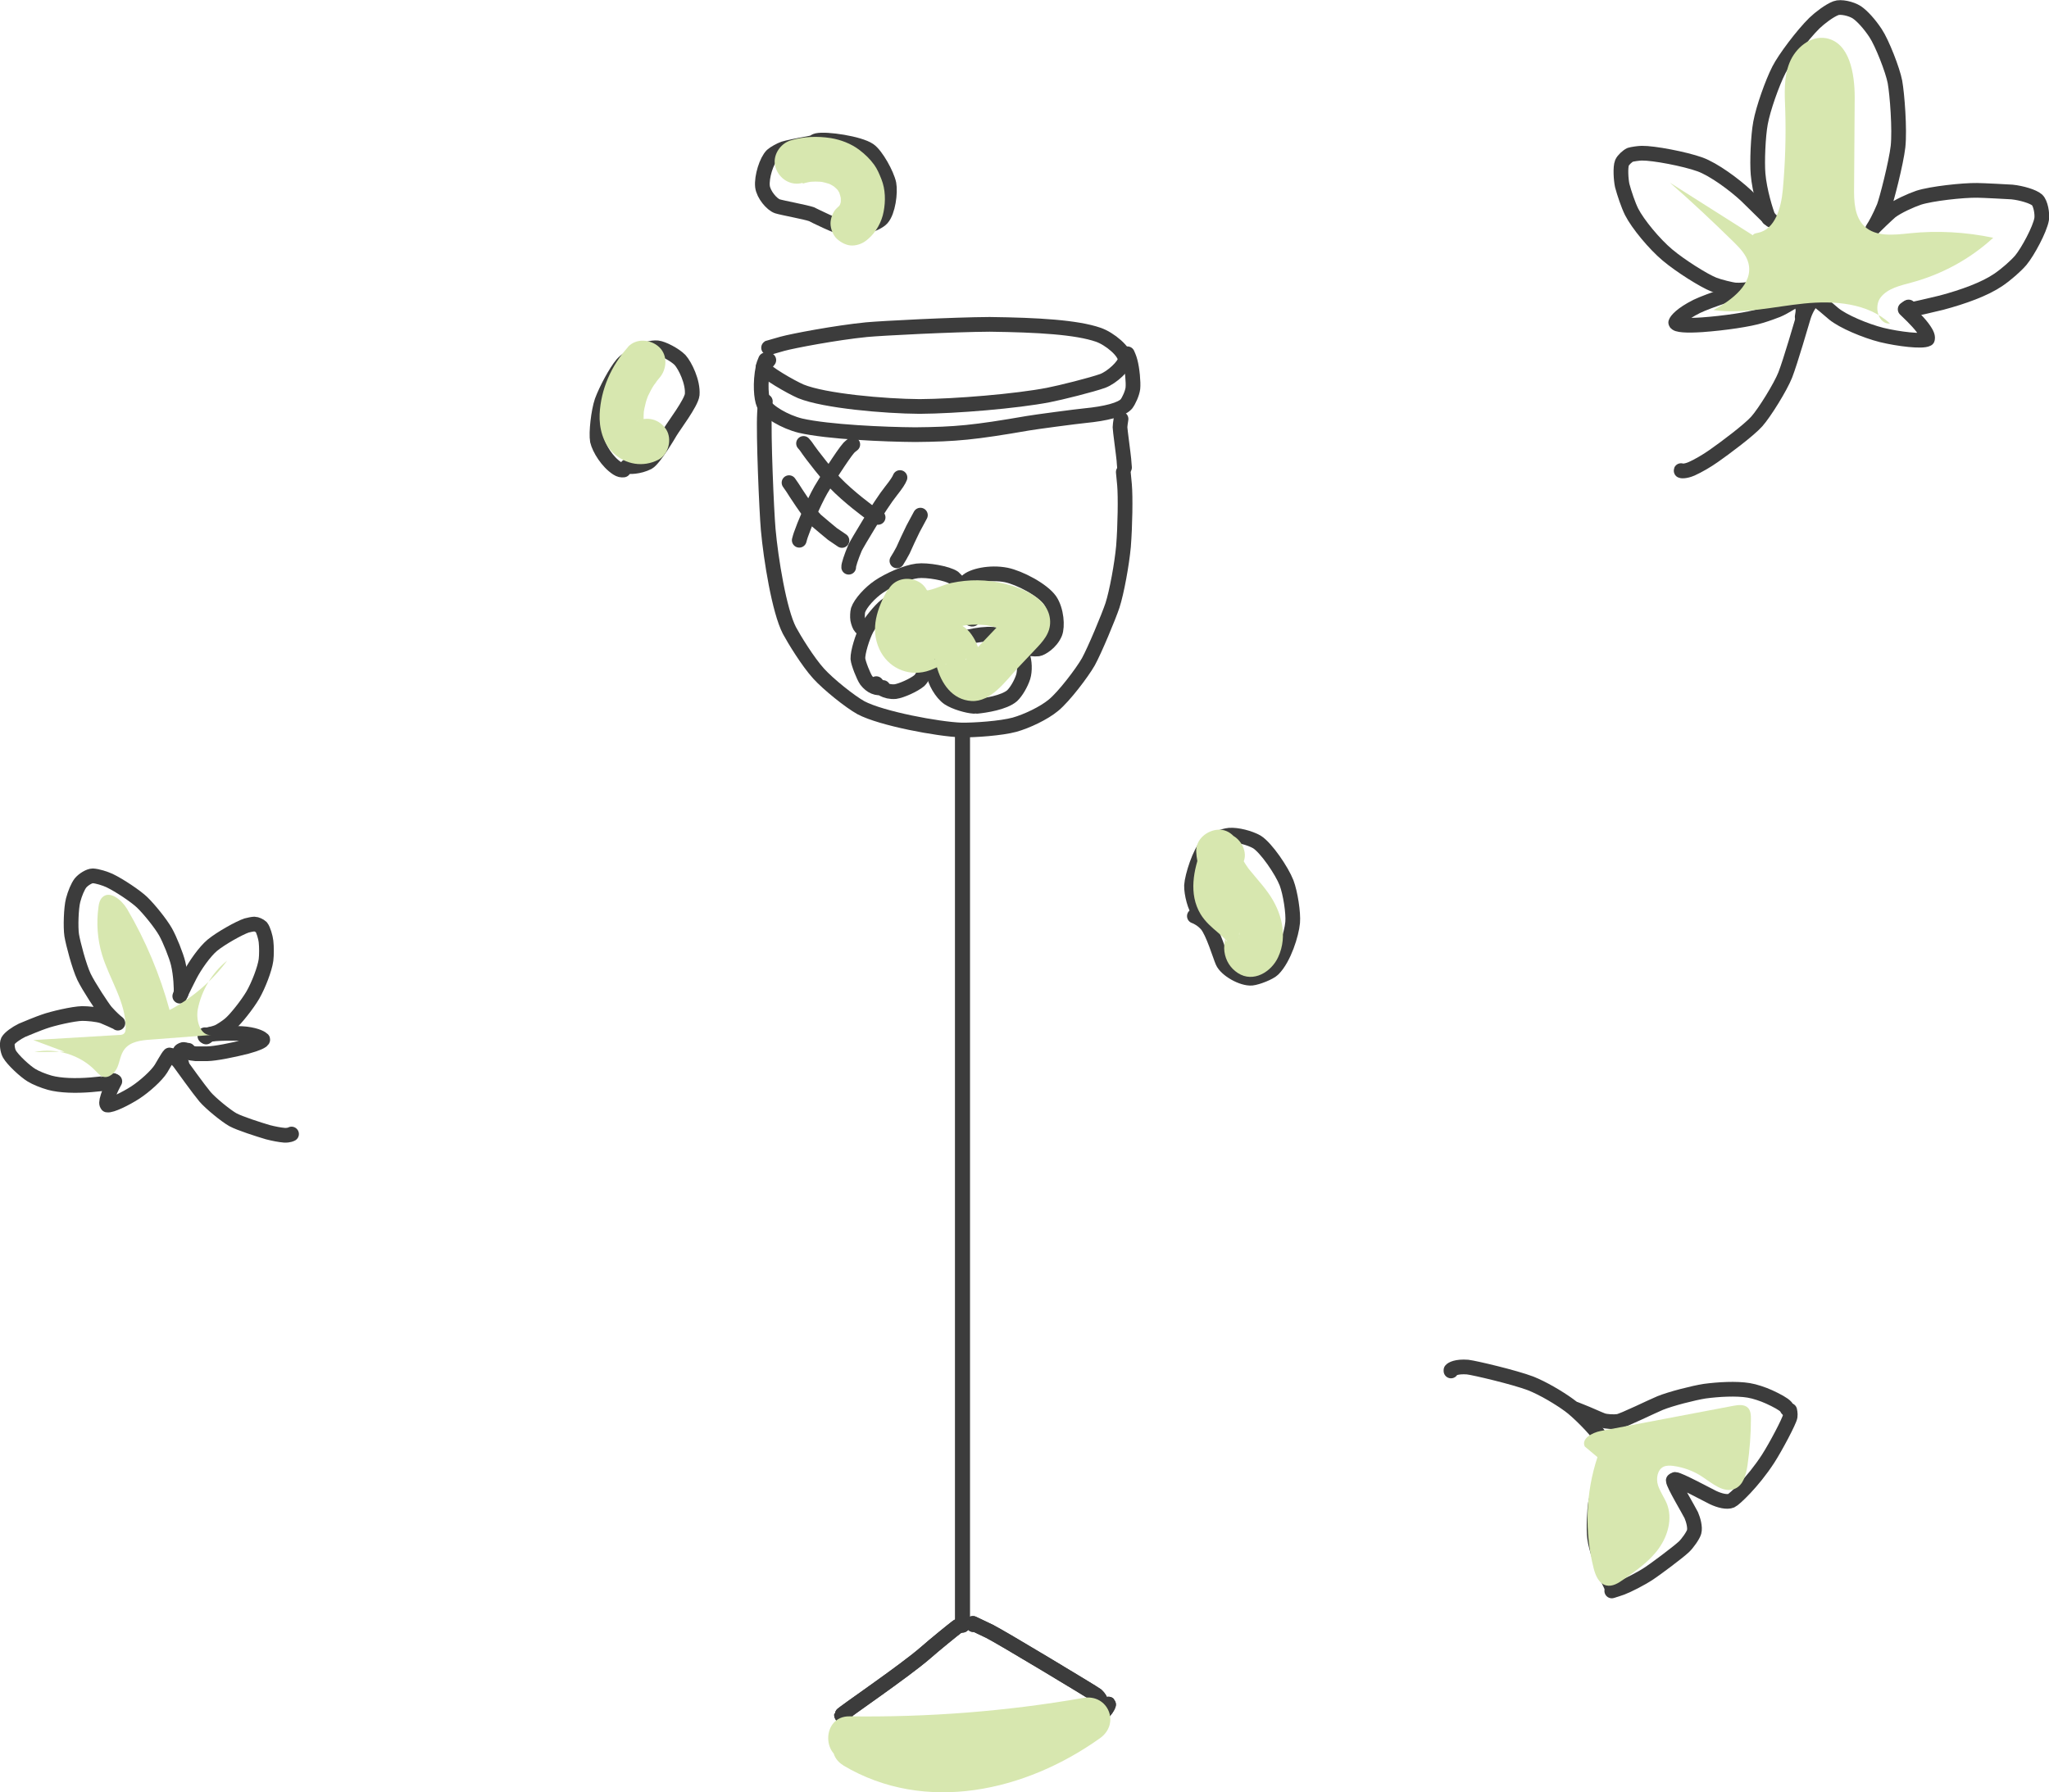 <?xml version="1.0" encoding="UTF-8"?><svg xmlns="http://www.w3.org/2000/svg" viewBox="0 0 100.29 87.74"><defs><style>.d{fill:#d7e7af;}.e{isolation:isolate;}.f{fill:none;stroke:#3c3c3c;stroke-linecap:round;stroke-linejoin:round;stroke-width:.72px;}.g{mix-blend-mode:multiply;}</style></defs><g class="e"><g id="b"><g id="c"><g><g><g><path class="f" d="M37.63,17.63l-.28,.35c.08,.23,1.36,.97,1.85,1.18,1.15,.47,4.11,.73,5.81,.74,1.78-.01,4.75-.26,6.3-.56,.62-.12,2.13-.5,2.66-.69,.46-.17,1.07-.75,1.1-1.03,.02-.4-.76-1.04-1.31-1.23-1.07-.37-2.96-.48-5.32-.51-1.78,.01-5.29,.19-6.03,.26-1.5,.15-3.6,.55-4.11,.69-.12,.03-.72,.21-.7,.2"/><path class="f" d="M37.46,19.65c-.02,.29-.04,.48-.04,.57-.06,1.04,.1,4.78,.18,5.7,.13,1.45,.54,3.99,1.04,4.95,.22,.41,.9,1.53,1.43,2.11,.47,.52,1.53,1.37,2.07,1.67,1,.53,3.78,1.05,4.91,1.09,.64,.01,1.95-.08,2.61-.26,.6-.17,1.43-.56,1.91-.96,.51-.42,1.4-1.59,1.7-2.12,.31-.56,1-2.22,1.18-2.76,.21-.65,.46-2.02,.54-2.89,.08-1.02,.1-2.44,.05-3.01-.02-.21-.04-.42-.06-.63"/><path class="f" d="M43.22,33.66c-.29,.07-.58-.04-.82-.35-.13-.18-.39-.84-.41-1.06-.01-.32,.22-1.07,.43-1.47,.2-.35,.65-.9,.91-1.11,.28-.22,.77-.39,1.06-.38,.22,.02,.69,.25,.87,.43,.38,.39,.57,1.37,.51,1.9-.05,.41-.56,1.51-.77,1.7-.26,.22-.88,.5-1.18,.54-.48,.04-.8-.22-.93-.39"/><path class="f" d="M47.67,34.58c-.32-.02-.92-.19-1.24-.4-.35-.24-.69-.84-.73-1.23-.03-.38,.53-1.23,.94-1.49,.45-.28,1.68-.51,2.17-.37,.48,.15,1.04,.6,1.23,1,.12,.27,.13,.76,.04,1.05-.11,.34-.34,.73-.54,.92-.39,.34-1.32,.48-1.72,.52"/><path class="f" d="M37.47,17.62c-.06,.13-.1,.25-.12,.36-.16,.78-.09,1.53,.03,1.8,.19,.37,1.03,.87,1.8,1.06,1.36,.31,4.12,.43,5.62,.44,2-.02,2.86-.1,5.52-.56,.34-.06,2.37-.33,2.79-.37,1.02-.1,1.77-.29,2.02-.57,.13-.17,.29-.53,.32-.77,.03-.29-.03-.94-.13-1.31-.04-.17-.14-.38-.14-.38"/><path class="f" d="M54.87,20.51c-.03,.19-.05,.33-.05,.41,0,.12,.17,1.36,.19,1.59,0,.08,.02,.2,.03,.38"/><path class="f" d="M38.62,23.63c.09,.12,.14,.21,.18,.26,.08,.13,.78,1.23,1.13,1.57,.16,.14,.65,.55,.81,.68,.08,.06,.33,.22,.47,.32"/><path class="f" d="M39.33,21.71c.05,.05,.08,.1,.11,.13,.34,.51,1.13,1.48,1.42,1.79,.67,.7,1.7,1.46,1.81,1.53,.06,.04,.16,.09,.31,.17"/><path class="f" d="M41.74,21.76c-.08,.06-.14,.11-.19,.16-.29,.32-1.21,1.78-1.37,2.06-.37,.65-.83,1.76-.98,2.2-.02,.06-.05,.15-.08,.27"/><path class="f" d="M44.05,23.38c-.05,.13-.17,.32-.44,.66-.54,.67-1.69,2.62-1.76,2.78-.19,.45-.32,.85-.31,.95"/><path class="f" d="M45.05,25.22c-.18,.34-.3,.56-.36,.67-.09,.17-.44,.93-.49,1.05-.07,.14-.24,.43-.3,.52"/><path class="f" d="M47.11,35.89v43.68"/><path class="f" d="M47.61,30.31s-.04,.01-.06,0c-.18-.08-.46-.36-.51-.47-.14-.32,0-1.08,.27-1.37,.25-.27,1.14-.48,1.94-.32,.64,.13,1.78,.72,2.15,1.25,.32,.48,.37,1.27,.24,1.6-.2,.48-.68,.75-.82,.77-.11,.01-.25,.01-.3,0"/><path class="f" d="M46.87,28.48s-.14-.16-.19-.2c-.3-.21-1.3-.39-1.79-.33-.56,.07-1.4,.45-1.87,.77-.43,.29-.9,.8-1.02,1.15-.03,.1-.04,.34-.02,.46,.03,.16,.1,.33,.15,.38"/><path class="f" d="M46.92,79.61s-.03,0-.08,.04c-.15,.11-1.1,.88-1.53,1.26-1.04,.91-4.11,2.99-4.12,3.06,.12,.22,.18,.32,.35,.38,1,.33,3.07,.55,5.12,.64,1.58,.05,4.49-.13,5.63-.39,.4-.1,1.17-.37,1.42-.52,.43-.28,.57-.63,.55-.65"/><path class="f" d="M47.64,79.54l-.02-.06s.45,.21,.8,.38c.55,.27,5.11,3.02,5.25,3.13,.26,.23,.3,.57,.24,.67,0,0-.01,0-.01,0"/><path class="f" d="M30.52,23.01c-.11,.01-.18,0-.31-.08-.48-.31-.88-.96-.97-1.35-.07-.39,.05-1.44,.22-1.94,.21-.57,.68-1.44,.99-1.81,.33-.37,1.17-.85,1.73-.8,.27,.03,.86,.34,1.11,.6,.24,.27,.64,1.07,.59,1.69-.04,.4-.9,1.53-1.07,1.82-.02,.04-.79,1.34-1.09,1.5-.45,.23-.94,.22-1.02,.19"/><path class="f" d="M39.72,7.04s.14-.13,.27-.16c.46-.1,2.07,.14,2.55,.47,.35,.24,.87,1.18,.97,1.65,.08,.43-.04,1.35-.34,1.69-.27,.3-1.21,.58-1.72,.52-.37-.04-1.69-.7-1.72-.72-.31-.11-1.43-.31-1.68-.39-.27-.09-.68-.57-.73-.97-.05-.47,.2-1.27,.47-1.53,.11-.1,.4-.26,.57-.32,.15-.05,.78-.18,1.14-.24,.28-.05,.43-.1,.43-.11"/><path class="f" d="M58.86,44.71l-.16-.03c-.21-.23-.39-.93-.38-1.33,.03-.46,.4-1.63,.77-2.01,.2-.19,.76-.42,1.08-.45,.39-.03,1,.13,1.35,.33,.46,.29,1.22,1.41,1.45,2,.19,.5,.34,1.48,.3,1.94-.05,.57-.42,1.76-.95,2.29-.18,.18-.78,.41-1.05,.44-.46,.04-1.26-.41-1.43-.81-.12-.27-.47-1.45-.78-1.81-.21-.24-.46-.37-.6-.42"/><path class="f" d="M47.11,35.89v43.68"/><path class="f" d="M46.92,79.61s-.03,0-.08,.04c-.15,.11-1.1,.88-1.53,1.26-1.04,.91-4.11,2.99-4.12,3.06,.12,.22,.18,.32,.35,.38,1,.33,3.07,.55,5.12,.64,1.58,.05,4.49-.13,5.63-.39,.4-.1,1.17-.37,1.42-.52,.43-.28,.57-.63,.55-.65"/><path class="f" d="M47.64,79.54l-.02-.06s.45,.21,.8,.38c.55,.27,5.11,3.02,5.25,3.13,.26,.23,.3,.57,.24,.67,0,0-.01,0-.01,0"/></g><g class="g"><path class="d" d="M41.27,86.43c4.03,2.4,8.94,1.26,12.57-1.33,1.01-.72,.39-2.19-.83-1.97-3.78,.66-7.6,.95-11.43,.9-1.39-.02-1.39,2.14,0,2.16,4.03,.05,8.04-.29,12.01-.98l-.83-1.97c-3,2.14-7,3.34-10.39,1.33-1.2-.71-2.28,1.15-1.09,1.86h0Z"/></g><g class="g"><path class="d" d="M30.74,16.99c-.82,.91-1.33,2.06-1.39,3.28-.03,.68,.16,1.43,.67,1.91,.61,.57,1.46,.71,2.2,.33,.5-.26,.69-1,.39-1.48-.33-.51-.94-.67-1.48-.39,.28-.15,.14-.05,.02-.03l.29-.04c-.05,0-.1,0-.15,0l.29,.04c-.05,0-.1-.02-.15-.03-.14-.03,.11,.03,.11,.05l-.13-.08s.23,.17,.08,.05c-.06-.05,.13,.24,.05,.06-.02-.04-.1-.21-.03-.04s0,0,0-.05c-.02-.06-.03-.12-.03-.18l.04,.29c-.03-.23-.02-.46,.01-.69l-.04,.29c.03-.2,.07-.39,.12-.58,.03-.09,.05-.18,.09-.27,.02-.05,.04-.1,.06-.15,.05-.12-.12,.25-.02,.06,.08-.17,.17-.34,.27-.49,.05-.07,.27-.34,.05-.09,.07-.08,.13-.16,.2-.24,.38-.42,.44-1.12,0-1.53-.41-.38-1.12-.45-1.53,0h0Z"/></g><g class="g"><path class="d" d="M39.29,8.99c.16-.05,.32-.08,.49-.11l-.29,.04c.29-.04,.58-.04,.87,0l-.29-.04c.22,.03,.44,.09,.65,.17l-.26-.11c.18,.08,.35,.17,.5,.29l-.22-.17c.12,.1,.23,.2,.33,.32l-.17-.22c.1,.13,.18,.26,.24,.4l-.11-.26c.07,.17,.12,.35,.15,.53l-.04-.29c.02,.17,.02,.34,0,.5l.04-.29c-.02,.14-.06,.27-.11,.4l.11-.26c-.05,.1-.1,.2-.17,.29l.17-.22c-.06,.08-.13,.15-.21,.22-.2,.17-.32,.51-.32,.76s.12,.58,.32,.76,.48,.33,.76,.32,.54-.12,.76-.32c.39-.33,.67-.84,.76-1.34,.1-.52,.09-1.09-.11-1.59-.1-.25-.2-.49-.35-.7-.22-.3-.44-.51-.74-.74-.4-.3-.9-.49-1.39-.57-.66-.1-1.31-.08-1.95,.11-.54,.16-.93,.77-.75,1.33s.75,.92,1.33,.75h0Z"/></g><g class="g"><path class="d" d="M43.44,28.87c-.5,.92-.86,1.9-.4,2.91,.41,.89,1.35,1.34,2.3,1.09,.22-.06,.43-.16,.63-.25,.05-.02,.24-.1,.03-.01,.08-.03,.16-.05,.24-.08s.18,0-.06,0c-.11,0-.24-.04-.33-.12,.01,.01-.13-.14-.1-.16,0,0,.09,.32,.09,.35,.22,.85,.76,1.66,1.71,1.72s1.67-.98,2.26-1.61l.85-.9c.38-.4,.76-.8,.74-1.4-.04-1.1-1.32-1.61-2.22-1.83s-1.75-.22-2.61-.04c-.42,.09-.82,.32-1.25,.38,.23-.03-.18-.06,.05-.01-.11-.02-.21-.06-.31-.08-.39-.08-.77-.05-1.12,.13-.62,.31-.95,1.09-.76,1.75s.84,1.14,1.54,1.13c.56-.01,1.11-.49,1.08-1.08s-.47-1.09-1.08-1.08c.11,0,.3,.1,.37,.17l.08,.33c.14,.21,.12,.41-.06,.58-.02,.01-.47,.2-.47,.18h-.04l.16,.04c.41,.11,.8,.11,1.21,.02,.27-.06,.52-.17,.78-.26,.12-.04,.24-.07,.37-.1,.05-.01,.11-.02,.16-.03,.33-.07-.1,0,.09-.01,.27-.03,.54-.02,.81,0,.03,0,.21,.02,.04,0,.05,0,.11,.02,.16,.03,.16,.03,.32,.07,.47,.11,.07,.02,.14,.04,.21,.07,0,0,.17,.06,.07,.02-.11-.04,.1,.04,.12,.05,.05,.02,.1,.05,.14,.07,.01,0,.14,.09,.17,.1-.18-.02-.07-1.08-.07-1.08-.1,.04-.23,.25-.31,.33l-1.32,1.39-.3,.31s-.3,.28-.3,.31c-.03-.16,.63-.07,.61-.08,.07,.03,.12,.07,.18,.11-.14-.11,.06,.15,0-.03s.04,.18-.03-.08c-.03-.09-.05-.18-.07-.27-.09-.37-.24-.7-.48-1-.45-.54-1.2-.69-1.85-.49-.18,.06-.36,.14-.54,.22-.03,.01-.2,.09-.08,.03,.14-.06-.12,.04-.12,.04-.04,.01-.09,.02-.12,.03-.09,.03,.14,0,.2,.01-.18-.02-.03-.01,.02,.02l.08,.07c-.07-.07-.08-.08-.03-.02,.08,.09,0,0-.02-.03-.13-.25,.04,.13,0-.03-.04-.14-.02,.17,0,.03,0-.06,.02-.23,0-.09,.01-.07,.04-.15,.06-.22,0-.03,.06-.17,.02-.06,.07-.18,.17-.35,.26-.51,.27-.5,.14-1.2-.39-1.48s-1.19-.14-1.48,.39h0Z"/></g><g class="g"><path class="d" d="M58.8,41.58c-.38,1-.63,2.18-.04,3.17,.23,.38,.55,.65,.88,.93,.14,.12,.26,.24,.39,.36,.09,.09-.04,.04-.06-.08,0,.01,.06,.1,.06,.1-.02,0-.08-.26-.04-.1,.04,.18-.02-.23,0-.09,0,.06-.04,.14,0,.03,.06-.13,0,0-.02,.06-.04,.23-.07,.41-.04,.63,.06,.44,.29,.81,.66,1.05,.76,.49,1.64-.06,1.97-.78,.49-1.05,.16-2.25-.49-3.15-.17-.24-.36-.47-.55-.69-.08-.1-.17-.2-.25-.3-.03-.04-.07-.08-.1-.12-.02-.03-.16-.2-.06-.07,.11,.14-.05-.06-.05-.08-.04-.05-.07-.1-.11-.16-.06-.09-.11-.19-.17-.29-.09-.16,.02,.02,.02,.06,0-.05-.06-.16-.07-.21,0-.03-.02-.13-.03-.14l.02,.14s0-.1-.01-.15c-.03-.56-.48-1.11-1.08-1.08-.56,.03-1.11,.48-1.08,1.08,.06,1.22,.8,2.08,1.55,2.96,.03,.04,.07,.08,.1,.12,.02,.03,.17,.19,.06,.07-.1-.11,0,.02,.03,.04,.04,.05,.07,.11,.1,.16,.06,.1,.11,.21,.17,.31,.07,.12-.08-.24,0-.01,.02,.05,.03,.09,.05,.14,.02,.06,.03,.12,.05,.18,.03,.13-.03,.15,0-.04,0,.04,0,.1,0,.14s-.02,.25,0,.06c.03-.17,0,0-.01,.03-.05,.19-.03,0,.03-.03,0,0-.07,.11-.07,.12,.09-.11,.11-.13,.06-.08-.06,.06-.03,.03,.09-.08l.54-.15,.55,.25c.11,.11,.18,.24,.2,.39,0,.06-.02,.3,.02,.12,.04-.17,.07-.36,.07-.54,0-.32-.1-.65-.26-.92-.24-.42-.61-.69-.96-1-.07-.06-.15-.13-.21-.2-.03-.03-.06-.06-.09-.09-.14-.15,.09,.16,.03,.04-.02-.04-.1-.12-.09-.17,0,.04,.06,.2,.03,.05,0-.02-.05-.26-.02-.08s0-.04,0-.08c0-.05,0-.1,0-.15,0-.01,.02-.27,0-.09s.01-.05,.02-.09c.01-.05,.02-.1,.04-.16,.07-.26,.16-.51,.25-.76,.2-.53-.22-1.21-.75-1.33-.61-.14-1.11,.19-1.33,.75h0Z"/></g></g><g><g><path class="f" d="M5.54,52.9c-.03,.05-.05,.09-.07,.1-.02,.01-.73,.09-1.02,.11-.75,.06-1.49,.04-2.01-.1-.32-.09-.69-.24-.9-.37-.3-.18-.91-.74-1.08-1.04-.09-.16-.14-.5-.07-.64,.08-.15,.4-.38,.69-.52,.08-.04,.9-.37,1.06-.42,.44-.16,1.45-.39,1.88-.4,.26,0,.74,.04,1.01,.13,.11,.04,.68,.29,.74,.34-.13-.1-.33-.28-.58-.56-.15-.17-.85-1.23-1.08-1.71-.24-.51-.53-1.62-.6-2.03-.06-.39-.03-1.34,.07-1.72,.09-.34,.23-.67,.36-.84,.14-.17,.43-.35,.6-.35,.23,.01,.6,.13,.82,.23,.5,.24,1.3,.78,1.6,1.07,.35,.34,.9,1.02,1.14,1.44,.21,.37,.53,1.17,.62,1.55,.13,.54,.16,1.24,.14,1.48"/><path class="f" d="M10.03,50.73v-.07c-.06,.04,.34-.02,.62-.13,.13-.05,.49-.29,.62-.41,.26-.22,.83-.93,1.11-1.41,.27-.47,.58-1.27,.64-1.71,.03-.23,.03-.65,0-.91-.02-.19-.13-.58-.23-.7-.07-.07-.24-.15-.34-.15-.06,0-.28,.04-.38,.07-.36,.12-1.27,.63-1.68,.97-.37,.31-.84,.98-1.09,1.46-.08,.16-.37,.73-.47,.95-.01,.03-.02,.05-.03,.08"/><path class="f" d="M8.99,51.48s.02,.02,.14,.04c.16,.03,.32,.06,.45,.07,.13,0,.36,0,.57,0,.4-.01,1.21-.17,1.92-.35,.48-.13,.81-.27,.79-.35-.05-.05-.26-.2-.82-.27-.43-.05-1.61-.04-1.78,.04-.03,.01-.09,.05-.17,.11"/><path class="f" d="M14.27,55.52s-.11,.07-.35,.06c-.24-.02-.54-.08-.81-.15-.44-.13-1.38-.43-1.71-.61-.34-.19-1.1-.81-1.37-1.13-.31-.37-1.06-1.42-1.2-1.61-.15-.22-.4-.42-.53-.43-.06,.04-.38,.61-.42,.67-.21,.34-.8,.87-1.26,1.17-.48,.31-1.18,.65-1.37,.61-.04-.05-.06-.13,.03-.41,.09-.29,.3-.68,.34-.75l-.13-.03"/><path class="f" d="M8.89,52.06c-.05-.09-.08-.16-.1-.2-.04-.11-.02-.34,.03-.4,.03-.04,.15-.09,.18-.08,.04,0,.15,.05,.21,.04"/></g><g class="g"><path class="d" d="M1.63,50.92l4.2-.25c.09,0,.19-.01,.25-.08,.06-.06,.07-.16,.07-.25,.02-1.26-.78-2.38-1.15-3.58-.23-.76-.29-1.57-.18-2.35,.02-.17,.06-.34,.18-.47,.36-.37,.95,.11,1.22,.56,.91,1.55,1.61,3.22,2.08,4.95,1.1-.58,2.08-1.42,2.82-2.42-.74,.59-1.26,1.46-1.44,2.39-.1,.55,.13,1.32,.68,1.25l-3.01,.23c-.46,.03-.97,.1-1.25,.46-.2,.25-.23,.59-.35,.88s-.42,.57-.72,.47c-.14-.05-.24-.17-.35-.28-.75-.79-1.94-1.15-3-.92l1.48-.02"/></g></g><g><g><path class="f" d="M86.57,10.69c-.14-.34-.45-1.34-.52-2.17-.05-.58,0-1.86,.12-2.5,.13-.71,.57-1.95,.9-2.6,.28-.55,1.15-1.71,1.74-2.29,.26-.25,.73-.61,1.05-.73,.23-.09,.74,.02,1.02,.2,.27,.18,.63,.58,.92,1.02,.32,.48,.84,1.81,.95,2.39,.11,.61,.24,2.33,.15,3.17-.09,.79-.56,2.62-.69,2.95-.22,.52-.41,.87-.55,1.08,.07-.1,.75-.74,.88-.85,.34-.26,.99-.55,1.37-.68,.62-.2,2.16-.37,2.86-.36,.25,0,1.58,.07,1.71,.08,.47,.05,1.04,.22,1.23,.39,.17,.16,.26,.67,.22,.94-.09,.51-.68,1.6-1.02,2.01-.24,.28-.69,.68-1.1,.96-.66,.45-1.7,.83-2.79,1.12-.42,.1-1.47,.35-1.51,.34-.03,0-.08-.04-.14-.1"/><path class="f" d="M86.69,10.78s-.06-.06-.09-.09c-.25-.25-.94-.92-1.13-1.11-.59-.55-1.58-1.28-2.26-1.53-.75-.27-2.28-.56-2.85-.55-.15,0-.48,.05-.57,.08-.13,.06-.34,.25-.4,.39-.09,.22-.05,.83,.01,1.11,.1,.38,.3,.97,.46,1.29,.31,.61,1.13,1.59,1.75,2.11,.64,.54,1.79,1.26,2.27,1.45,.25,.1,.88,.26,1.08,.27,.45,.02,1.05-.09,.94-.12l.03,.1"/><path class="f" d="M85.89,14.25c-.15-.04-.25-.06-.3-.07-.28-.02-1.96,.54-2.54,.82-.76,.38-1,.69-1.03,.79,.02,.13,.54,.16,1.29,.11,1.1-.08,2.32-.26,2.89-.44,.3-.09,.62-.21,.8-.28,.17-.07,.4-.2,.6-.32,.16-.1,.19-.12,.18-.13"/><path class="f" d="M93.42,15.03l-.17,.11c.09,.09,.58,.54,.85,.9,.26,.35,.26,.47,.24,.56-.25,.14-1.41,0-2.24-.2-.79-.2-1.89-.66-2.35-1.04-.08-.07-.82-.71-.92-.74-.18,.08-.43,.49-.55,.87-.1,.33-.64,2.2-.9,2.87-.23,.58-1,1.83-1.39,2.27-.37,.42-1.56,1.31-2.12,1.7-.34,.24-.74,.47-1.07,.62-.32,.14-.53,.11-.52,.09"/><path class="f" d="M87.43,14.76c.09-.02,.22-.13,.28-.16,.05-.03,.24-.02,.3,.02,.09,.07,.23,.38,.24,.56,0,.06-.01,.17-.04,.33"/></g><g class="g"><path class="d" d="M81.73,8.94c1.08,.94,2.12,1.92,3.14,2.92,.3,.3,.61,.62,.71,1.03,.25,1-.81,1.8-1.71,2.29,1.47,.21,2.95-.17,4.43-.32,1.48-.15,3.12-.03,4.21,.98-.57,.05-.81-.83-.46-1.28s.97-.58,1.52-.73c1.48-.4,2.86-1.15,3.99-2.19-1.34-.28-2.72-.36-4.08-.22-.77,.08-1.66,.19-2.22-.34-.49-.46-.52-1.22-.51-1.89l.03-4.42c0-1.17-.25-2.69-1.4-2.9-.77-.14-1.5,.48-1.79,1.2s-.24,1.53-.21,2.31c.04,1.31,0,2.62-.12,3.92-.08,.87-.37,1.93-1.22,2.1-.1,.02-.22,.04-.25,.13s.14,.18,.15,.08"/></g></g><g><g><path class="f" d="M87.6,69.05s.04,.17,.02,.3c-.03,.21-.7,1.48-1.08,2.07-.76,1.17-1.66,1.99-1.8,2.05-.21,.09-.57,0-.89-.15-.25-.12-1.67-.89-1.86-.89-.02,0-.05,.02-.09,.05,0,.19,.77,1.47,.88,1.7,.1,.23,.2,.6,.14,.82-.05,.18-.33,.57-.5,.73-.31,.29-1.43,1.12-1.69,1.29-.42,.28-1.04,.59-1.35,.71-.16,.06-.33,.11-.49,.16h0"/><path class="f" d="M78.94,77.85c-.04-.11-.06-.18-.24-.54-.24-.51-.59-1.53-.65-2-.06-.44-.01-1.4,.05-1.75,.08-.4,.47-1.83,.47-1.83,.03-.17,.05-.5,.02-.67-.03-.18-.15-.52-.28-.73-.21-.35-1.11-1.26-1.53-1.55-.51-.37-1.28-.82-1.86-1.05-.79-.3-2.74-.76-3.09-.8-.55-.04-.77,.1-.81,.15v.04"/><path class="f" d="M87.48,68.98s-.05-.08-.06-.1c-.12-.14-.46-.32-.83-.49-.31-.14-.7-.27-1-.32-.6-.1-1.48-.05-2.15,.04-.57,.09-1.66,.37-2.18,.58-.39,.16-1.81,.86-2.06,.9-.22,.03-.58,.01-.76-.05-.15-.06-.25-.1-.45-.19-.2-.09-.42-.18-.62-.26-.12-.05-.25-.1-.25-.1"/></g><g class="g"><path class="d" d="M78.19,71.34c-.58,1.74-.64,3.65-.19,5.43,.09,.36,.26,.77,.62,.85,.3,.07,.59-.11,.84-.29,.63-.44,1.28-.89,1.73-1.52s.68-1.46,.4-2.18c-.13-.32-.34-.6-.44-.92s-.03-.75,.27-.9c.15-.07,.32-.06,.49-.04,.5,.07,.99,.25,1.41,.53,.5,.33,1.06,.83,1.61,.58,.4-.18,.53-.68,.6-1.12,.11-.76,.17-1.53,.17-2.3,0-.18-.01-.38-.13-.52-.18-.2-.49-.16-.75-.11l-6.48,1.23c-.41,.08-.96,.38-.77,.76"/></g></g></g></g></g></g></svg>